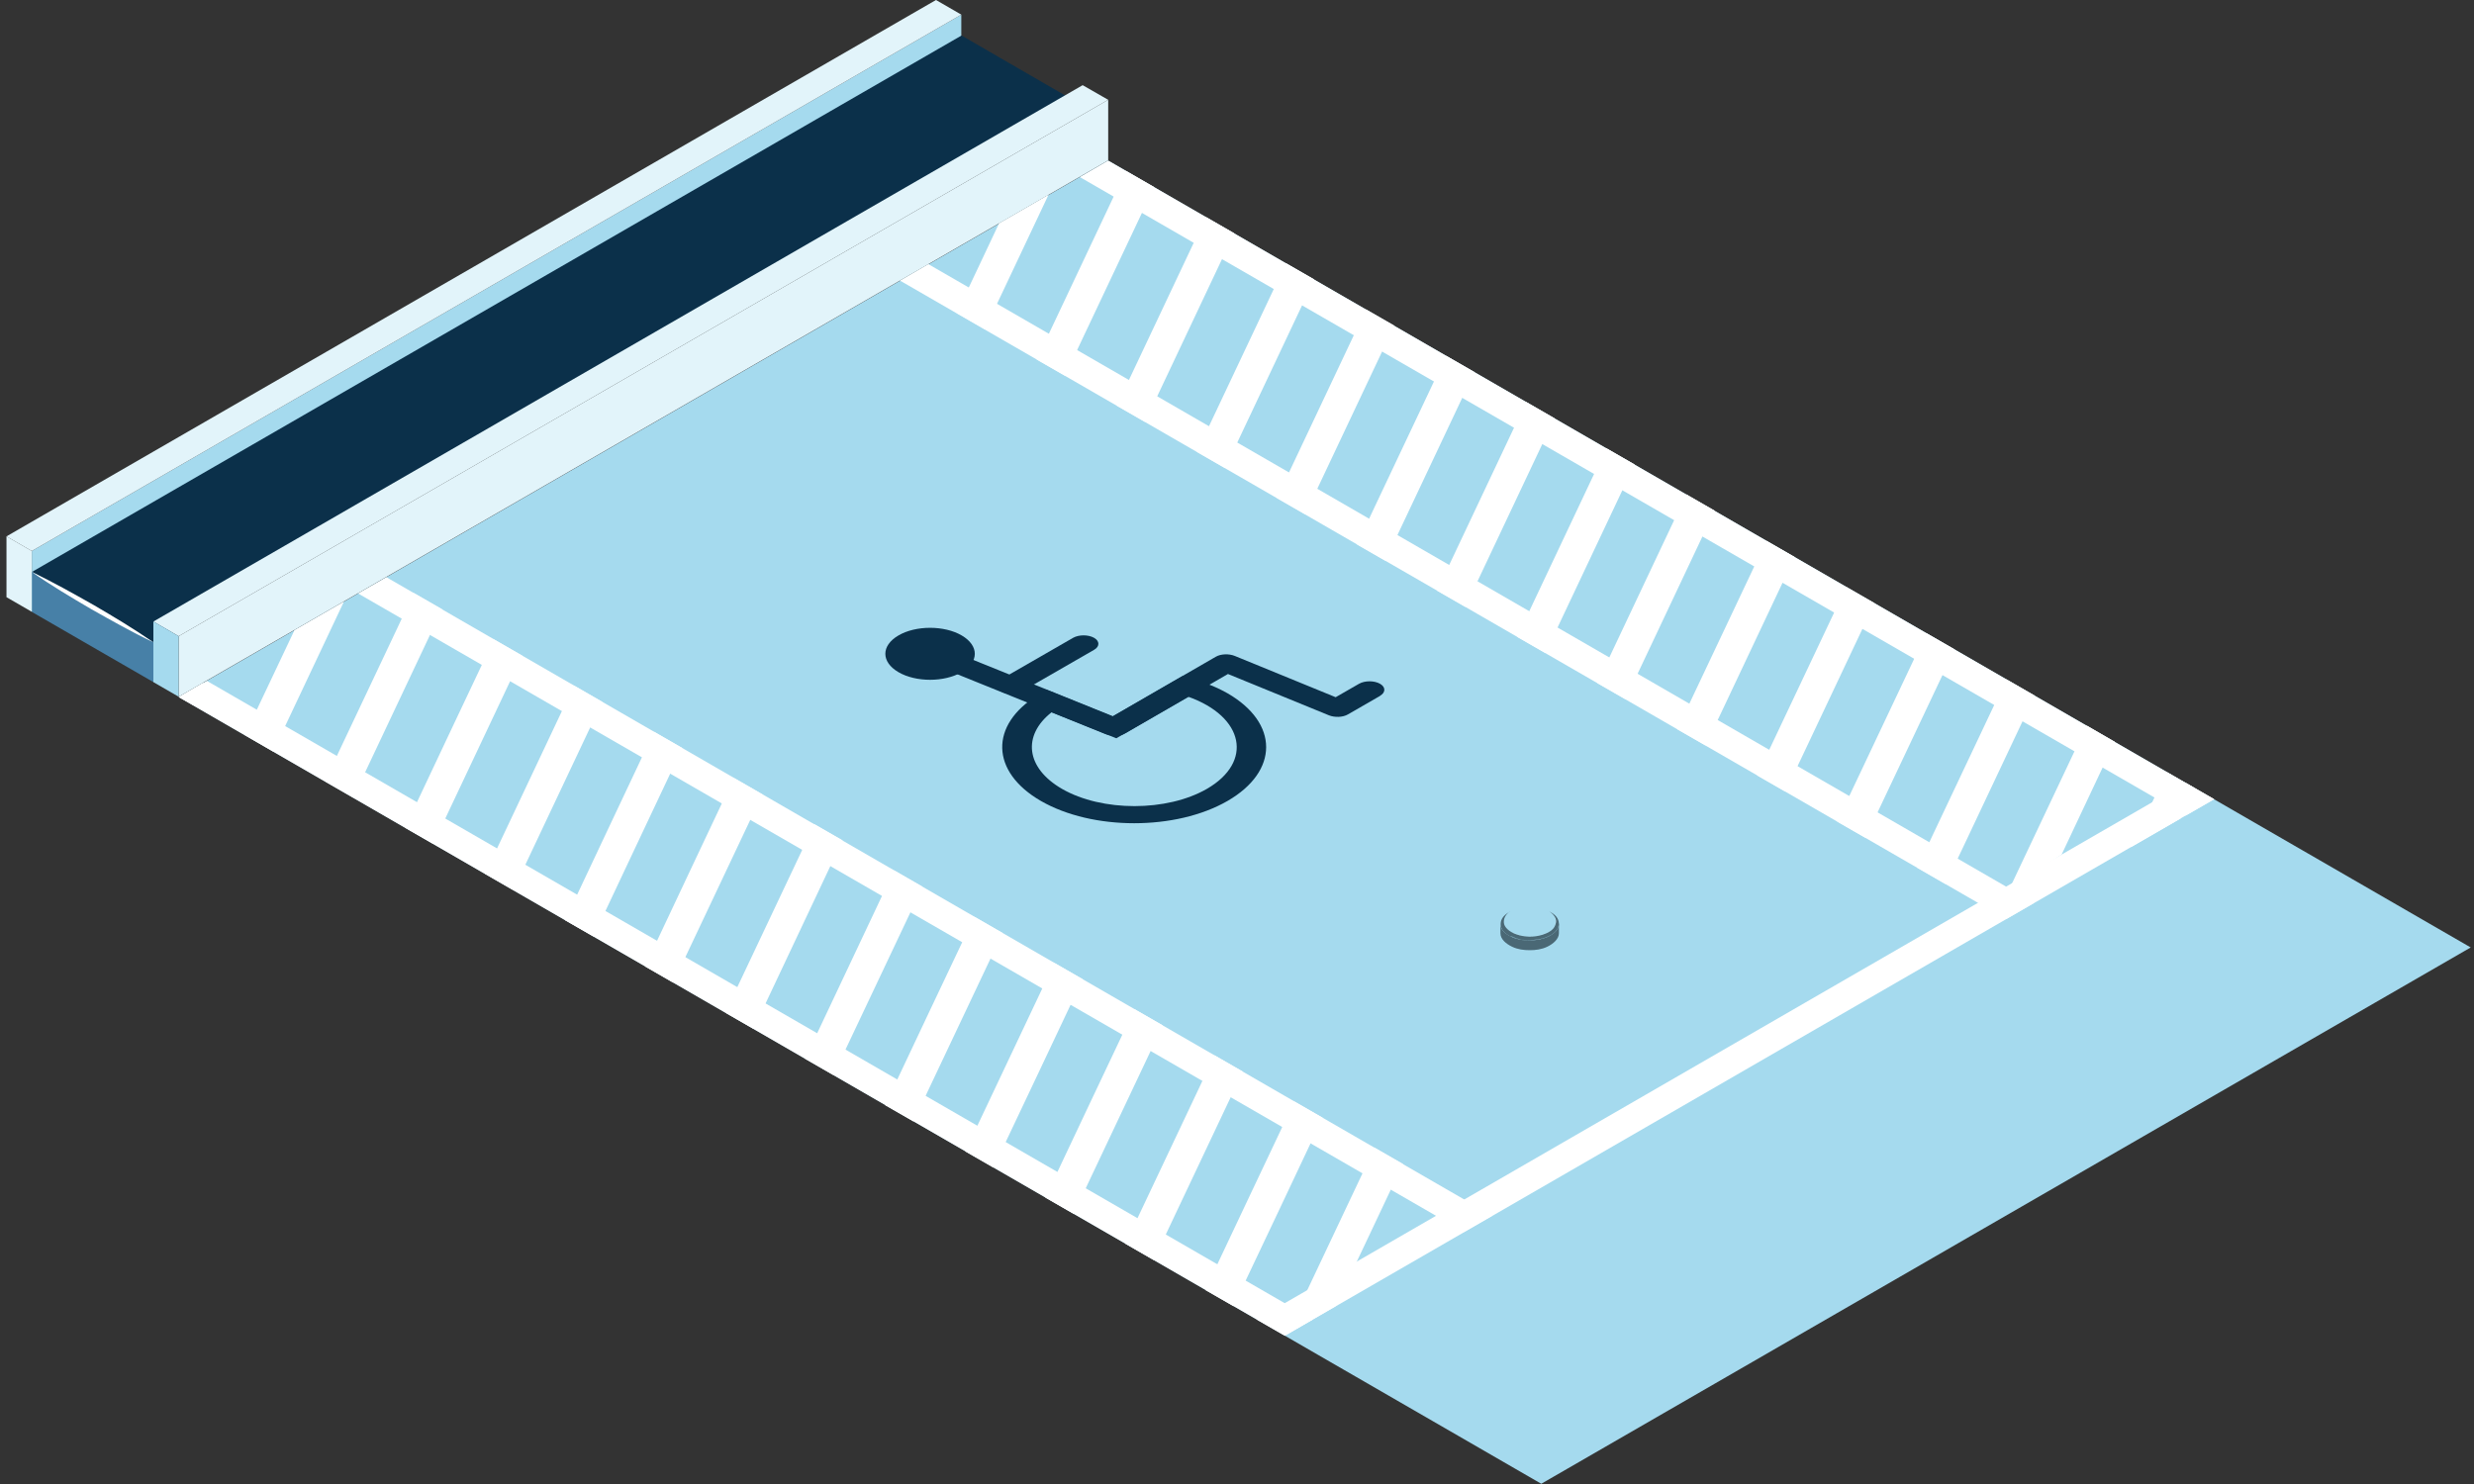<svg width="255" height="153" viewBox="0 0 255 153" fill="none" xmlns="http://www.w3.org/2000/svg">
<rect x="0" y="0" width="255" height="153" fill="#333333" stroke="none"/>
<g clip-path="url(#clip0_256_63507)">
<path d="M254.668 97.677C163.192 150.487 239.334 106.53 158.862 152.976C69.323 101.266 19.662 72.576 18.418 71.858C24.207 68.508 103.268 22.876 114.224 16.559C129.773 25.556 77.194 -4.834 254.692 97.701L254.668 97.677Z" fill="#A5DAEE"/>
<path d="M209.671 93.083L206.776 94.758L92.766 28.93L95.684 27.231L209.671 93.083Z" fill="white"/>
<path d="M228.21 82.41L225.291 84.085L111.305 18.258L114.223 16.559L228.21 82.41Z" fill="white"/>
<path d="M153.815 125.338L150.897 127.013L36.91 61.186L39.829 59.511L153.815 125.338Z" fill="white"/>
<path d="M135.323 136.034L132.428 137.709L18.441 71.882L21.336 70.207L135.323 136.034Z" fill="white"/>
<path d="M228.212 82.386C228.212 82.386 132.454 137.686 132.43 137.71L129.512 136.035C142.286 128.641 223.332 81.86 225.294 80.711C226.466 81.381 225.844 81.022 228.212 82.386Z" fill="white"/>
<path d="M144.603 120.002C140.464 128.784 141.78 125.984 137.666 134.671L132.57 137.614C136.087 130.148 140.034 121.821 141.684 118.327L144.603 120.002Z" fill="white"/>
<path d="M136.327 115.24C135.203 117.633 128.529 131.775 127.141 134.671L124.223 132.996C125.586 130.076 132.284 115.958 133.409 113.565L136.327 115.24Z" fill="white"/>
<path d="M128.1 110.479C126.976 112.872 120.302 126.99 118.915 129.909L115.996 128.234C118.412 123.113 122.909 113.589 125.182 108.804L128.1 110.479Z" fill="white"/>
<path d="M119.847 105.717C117.598 110.479 113.077 120.05 110.661 125.147L107.742 123.472C110.158 118.327 114.656 108.852 116.928 104.042L119.847 105.717Z" fill="white"/>
<path d="M111.593 100.955C109.344 105.741 104.823 115.288 102.407 120.385L99.488 118.71C108.507 99.615 106.904 103.037 108.674 99.28L111.593 100.955Z" fill="white"/>
<path d="M103.339 96.193C102.214 98.586 95.516 112.728 94.153 115.623L91.234 113.948C92.598 111.053 99.272 96.911 100.42 94.518L103.339 96.193Z" fill="white"/>
<path d="M95.089 91.408C93.438 94.901 95.328 90.929 85.903 110.838L82.984 109.163C92.003 90.067 90.448 93.346 92.146 89.733L95.065 91.408H95.089Z" fill="white"/>
<path d="M86.834 86.646C84.562 91.455 80.088 100.931 77.672 106.076L74.754 104.401C77.17 99.28 81.667 89.78 83.94 84.971L86.858 86.646H86.834Z" fill="white"/>
<path d="M78.581 81.884C76.308 86.694 71.835 96.169 69.395 101.314L66.477 99.639C67.84 96.72 74.514 82.602 75.639 80.209L78.557 81.884H78.581Z" fill="white"/>
<path d="M70.326 77.122C69.202 79.515 62.528 93.633 61.164 96.552L58.246 94.877C59.61 91.958 66.284 77.84 67.408 75.447L70.326 77.122Z" fill="white"/>
<path d="M62.077 72.36C60.426 75.854 62.316 71.858 52.914 91.766L49.996 90.091C59.015 70.996 57.46 74.299 59.158 70.685L62.077 72.36Z" fill="white"/>
<path d="M53.823 67.599C52.172 71.092 54.062 67.096 44.661 87.005L41.742 85.33C44.158 80.185 48.632 70.733 50.904 65.924L53.823 67.599Z" fill="white"/>
<path d="M45.569 62.813C43.822 66.498 45.425 63.124 36.407 82.219L33.488 80.544C42.626 61.233 40.952 64.751 42.65 61.138L45.569 62.813Z" fill="white"/>
<path d="M35.449 62.023L28.153 77.481L25.234 75.782L30.354 64.966L35.449 62.023Z" fill="white"/>
<path d="M21.002 70.35L19.901 72.695L18.418 71.858L21.002 70.35Z" fill="white"/>
<path d="M226.227 81.262L224.744 84.397L219.648 87.34C222.28 81.788 221.443 83.535 223.308 79.587C225.677 80.951 225.055 80.592 226.227 81.262Z" fill="white"/>
<path d="M217.973 76.476L212.495 88.105L207.137 91.599L215.079 74.801L217.973 76.476Z" fill="white"/>
<path d="M209.718 71.714C200.747 90.737 202.254 87.531 200.532 91.144L197.613 89.469C199.407 85.665 197.805 89.086 206.799 70.039L209.718 71.714Z" fill="white"/>
<path d="M201.468 66.952C192.306 86.335 193.98 82.793 192.282 86.382L189.363 84.707C191.11 81.022 189.244 84.947 198.549 65.277L201.468 66.952Z" fill="white"/>
<path d="M193.214 62.191C184.123 81.429 185.75 78.007 184.028 81.621L181.109 79.946C182.856 76.261 181.301 79.539 190.295 60.516L193.214 62.191Z" fill="white"/>
<path d="M184.983 57.429C175.869 76.739 177.52 73.246 175.797 76.859L172.879 75.184C174.625 71.499 173.07 74.777 182.065 55.754L184.983 57.429Z" fill="white"/>
<path d="M176.733 52.643C167.691 71.786 169.318 68.34 167.547 72.097L164.629 70.422C166.423 66.617 164.82 70.039 173.815 50.968L176.733 52.643Z" fill="white"/>
<path d="M168.479 47.881C159.437 67.024 161.064 63.578 159.293 67.335L156.375 65.66C158.169 61.855 156.566 65.277 165.561 46.206L168.479 47.881Z" fill="white"/>
<path d="M160.225 43.12C151.327 61.975 152.738 58.96 151.04 62.574L148.121 60.898C149.915 57.094 148.312 60.516 157.307 41.444L160.225 43.12Z" fill="white"/>
<path d="M151.972 38.358C142.929 57.501 144.556 54.055 142.786 57.812L139.867 56.137C141.566 52.523 140.059 55.706 149.053 36.683L151.972 38.358Z" fill="white"/>
<path d="M143.718 33.572C134.699 52.667 136.23 49.413 134.532 53.026L131.613 51.351C133.36 47.666 131.781 51.016 140.799 31.897L143.718 33.572Z" fill="white"/>
<path d="M135.468 28.81C126.449 47.905 127.98 44.651 126.282 48.264L123.363 46.589C125.684 41.66 130.157 32.208 132.549 27.135L135.468 28.81Z" fill="white"/>
<path d="M127.214 24.048C118.315 42.904 119.726 39.889 118.028 43.502L115.109 41.827C117.454 36.874 121.951 27.351 124.295 22.373L127.214 24.048Z" fill="white"/>
<path d="M118.96 19.287C109.678 38.932 111.472 35.127 109.774 38.74L106.855 37.066C108.506 33.572 106.855 37.066 116.041 17.611L118.96 19.287Z" fill="white"/>
<path d="M108.075 20.076C101.783 33.38 103.195 30.413 101.52 33.955L98.602 32.28C100.18 28.954 99.224 30.988 102.979 23.019L108.075 20.076Z" fill="white"/>
<path d="M99.084 1.507V7.777L3.277 63.076V56.807L99.084 1.507Z" fill="#A5DAEE"/>
<path d="M99.082 1.508L3.275 56.807L0.668 55.299L96.474 0L99.082 1.508Z" fill="#E2F4FA"/>
<path d="M3.275 56.807V63.076L0.668 61.569V55.299L3.275 56.807Z" fill="#E2F4FA"/>
<path d="M111.594 10.888L15.812 66.187L3.301 58.96L99.107 3.661L111.594 10.888Z" fill="#0B304A"/>
<path d="M15.812 66.187V70.326L3.301 63.1V58.96L15.812 66.187Z" fill="#4780A7"/>
<path d="M114.224 10.289V16.535L18.418 71.834V65.589L114.224 10.289Z" fill="#E2F4FA"/>
<path d="M114.222 10.289L18.416 65.589L15.809 64.081L111.591 8.782L114.222 10.289Z" fill="#E2F4FA"/>
<path d="M18.416 65.589V71.834L15.809 70.326V64.081L18.416 65.589Z" fill="#A5DAEE"/>
<path d="M160.681 95.236V96.217C160.681 96.815 160.083 97.318 159.485 97.605C158.886 97.892 158.264 97.964 157.666 97.964C157.068 97.964 156.446 97.892 155.848 97.605C155.25 97.318 154.652 96.839 154.652 96.217V95.236C154.652 95.715 154.939 96.074 155.346 96.337C157.14 97.581 160.633 96.839 160.633 95.236H160.681Z" fill="#4A6875"/>
<path d="M160.324 94.71C160.395 94.973 160.324 95.284 160.204 95.523C160.013 95.858 159.678 96.05 159.319 96.217C157.453 97.007 155.276 96.265 155.013 95.26C154.941 94.997 155.013 94.686 155.133 94.447C155.276 94.183 155.515 94.04 155.755 93.896C157.07 93.178 158.888 93.346 159.821 94.064C160.06 94.231 160.252 94.47 160.324 94.734V94.71Z" fill="#A5DAEE"/>
<path d="M155.561 94.016L155.657 93.968C155.441 94.088 155.274 94.255 155.154 94.47C155.011 94.71 154.963 95.021 155.035 95.284C155.322 96.265 157.499 97.031 159.341 96.241C159.699 96.098 160.034 95.882 160.226 95.547C160.369 95.308 160.417 94.997 160.345 94.734C160.25 94.422 159.986 94.159 159.699 93.968C160.25 94.255 160.68 94.638 160.68 95.26C160.68 95.691 160.441 96.026 160.082 96.289C158.958 97.15 156.661 97.246 155.37 96.361C154.963 96.097 154.676 95.739 154.676 95.26C154.676 94.71 155.059 94.327 155.537 94.04L155.561 94.016Z" fill="#4A6875"/>
<path d="M155.754 96.552C156.184 96.767 156.663 96.863 157.141 96.911C157.62 96.959 158.098 96.911 158.577 96.839C159.055 96.767 159.51 96.6 159.916 96.361C160.108 96.241 160.299 96.074 160.443 95.882C160.586 95.691 160.658 95.451 160.682 95.212C160.682 95.451 160.61 95.691 160.466 95.882C160.323 96.074 160.132 96.241 159.94 96.361C159.534 96.624 159.079 96.767 158.601 96.863C158.122 96.935 157.644 96.959 157.165 96.911C156.687 96.863 156.208 96.744 155.778 96.528L155.754 96.552Z" fill="#A5DAEE"/>
<path d="M155.536 95.93C156.014 96.265 156.588 96.433 157.162 96.504C157.736 96.576 158.334 96.504 158.885 96.361C159.172 96.289 159.435 96.169 159.674 96.026C159.913 95.882 160.153 95.667 160.272 95.404C160.392 95.14 160.416 94.829 160.272 94.566C160.392 94.829 160.368 95.14 160.272 95.404C160.153 95.667 159.937 95.882 159.674 96.026C159.435 96.169 159.148 96.289 158.861 96.361C158.311 96.528 157.713 96.552 157.138 96.504C156.564 96.433 155.99 96.265 155.512 95.906L155.536 95.93Z" fill="white"/>
<path d="M126.521 82.578C121.211 85.641 112.599 85.641 107.288 82.578C102.073 79.563 101.978 74.729 106.977 71.666L107.886 71.116L114.68 73.868L121.88 69.704C123.316 70.111 124.775 70.494 126.521 71.475C131.832 74.538 131.832 79.515 126.521 82.578ZM108.389 73.437C105.351 75.83 105.733 79.18 109.465 81.334C113.58 83.703 120.278 83.703 124.392 81.334C129.2 78.558 128.244 73.892 122.478 71.834L115.063 76.117L108.413 73.437H108.389Z" fill="#0B304A"/>
<path d="M112.764 67L105.324 71.284C104.726 71.618 103.769 71.618 103.171 71.284C102.573 70.948 102.573 70.374 103.171 70.039L110.611 65.756C111.209 65.421 112.166 65.421 112.764 65.756C113.362 66.091 113.362 66.665 112.764 67Z" fill="#0B304A"/>
<path d="M99.13 65.517C100.924 66.57 100.924 68.245 99.13 69.297C97.336 70.35 94.394 70.35 92.6 69.297C90.805 68.245 90.805 66.57 92.6 65.517C94.394 64.464 97.336 64.464 99.13 65.517Z" fill="#0B304A"/>
<path d="M142.262 71.738L138.937 73.653C138.411 73.964 137.573 73.987 136.975 73.748L126.569 69.489L115.972 75.615C115.446 75.926 114.632 75.95 114.01 75.71L94.514 67.838C93.821 67.551 93.653 67 94.132 66.617C94.61 66.211 95.567 66.115 96.261 66.402L114.704 73.844L125.301 67.718C125.828 67.407 126.665 67.383 127.263 67.623L137.669 71.882L140.085 70.494C140.683 70.159 141.64 70.159 142.238 70.494C142.836 70.829 142.836 71.403 142.238 71.738H142.262Z" fill="#0B304A"/>
<path d="M9.664 62.382C11.745 63.602 13.802 64.823 15.788 66.211C13.611 65.182 11.506 63.985 9.425 62.813C7.344 61.593 5.286 60.372 3.301 58.984C5.478 60.013 7.583 61.21 9.664 62.382Z" fill="white"/>
</g>
<defs>
<clipPath id="clip0_256_63507">
<rect width="254" height="153" fill="white" transform="translate(0.668)"/>
</clipPath>
</defs>
</svg>
